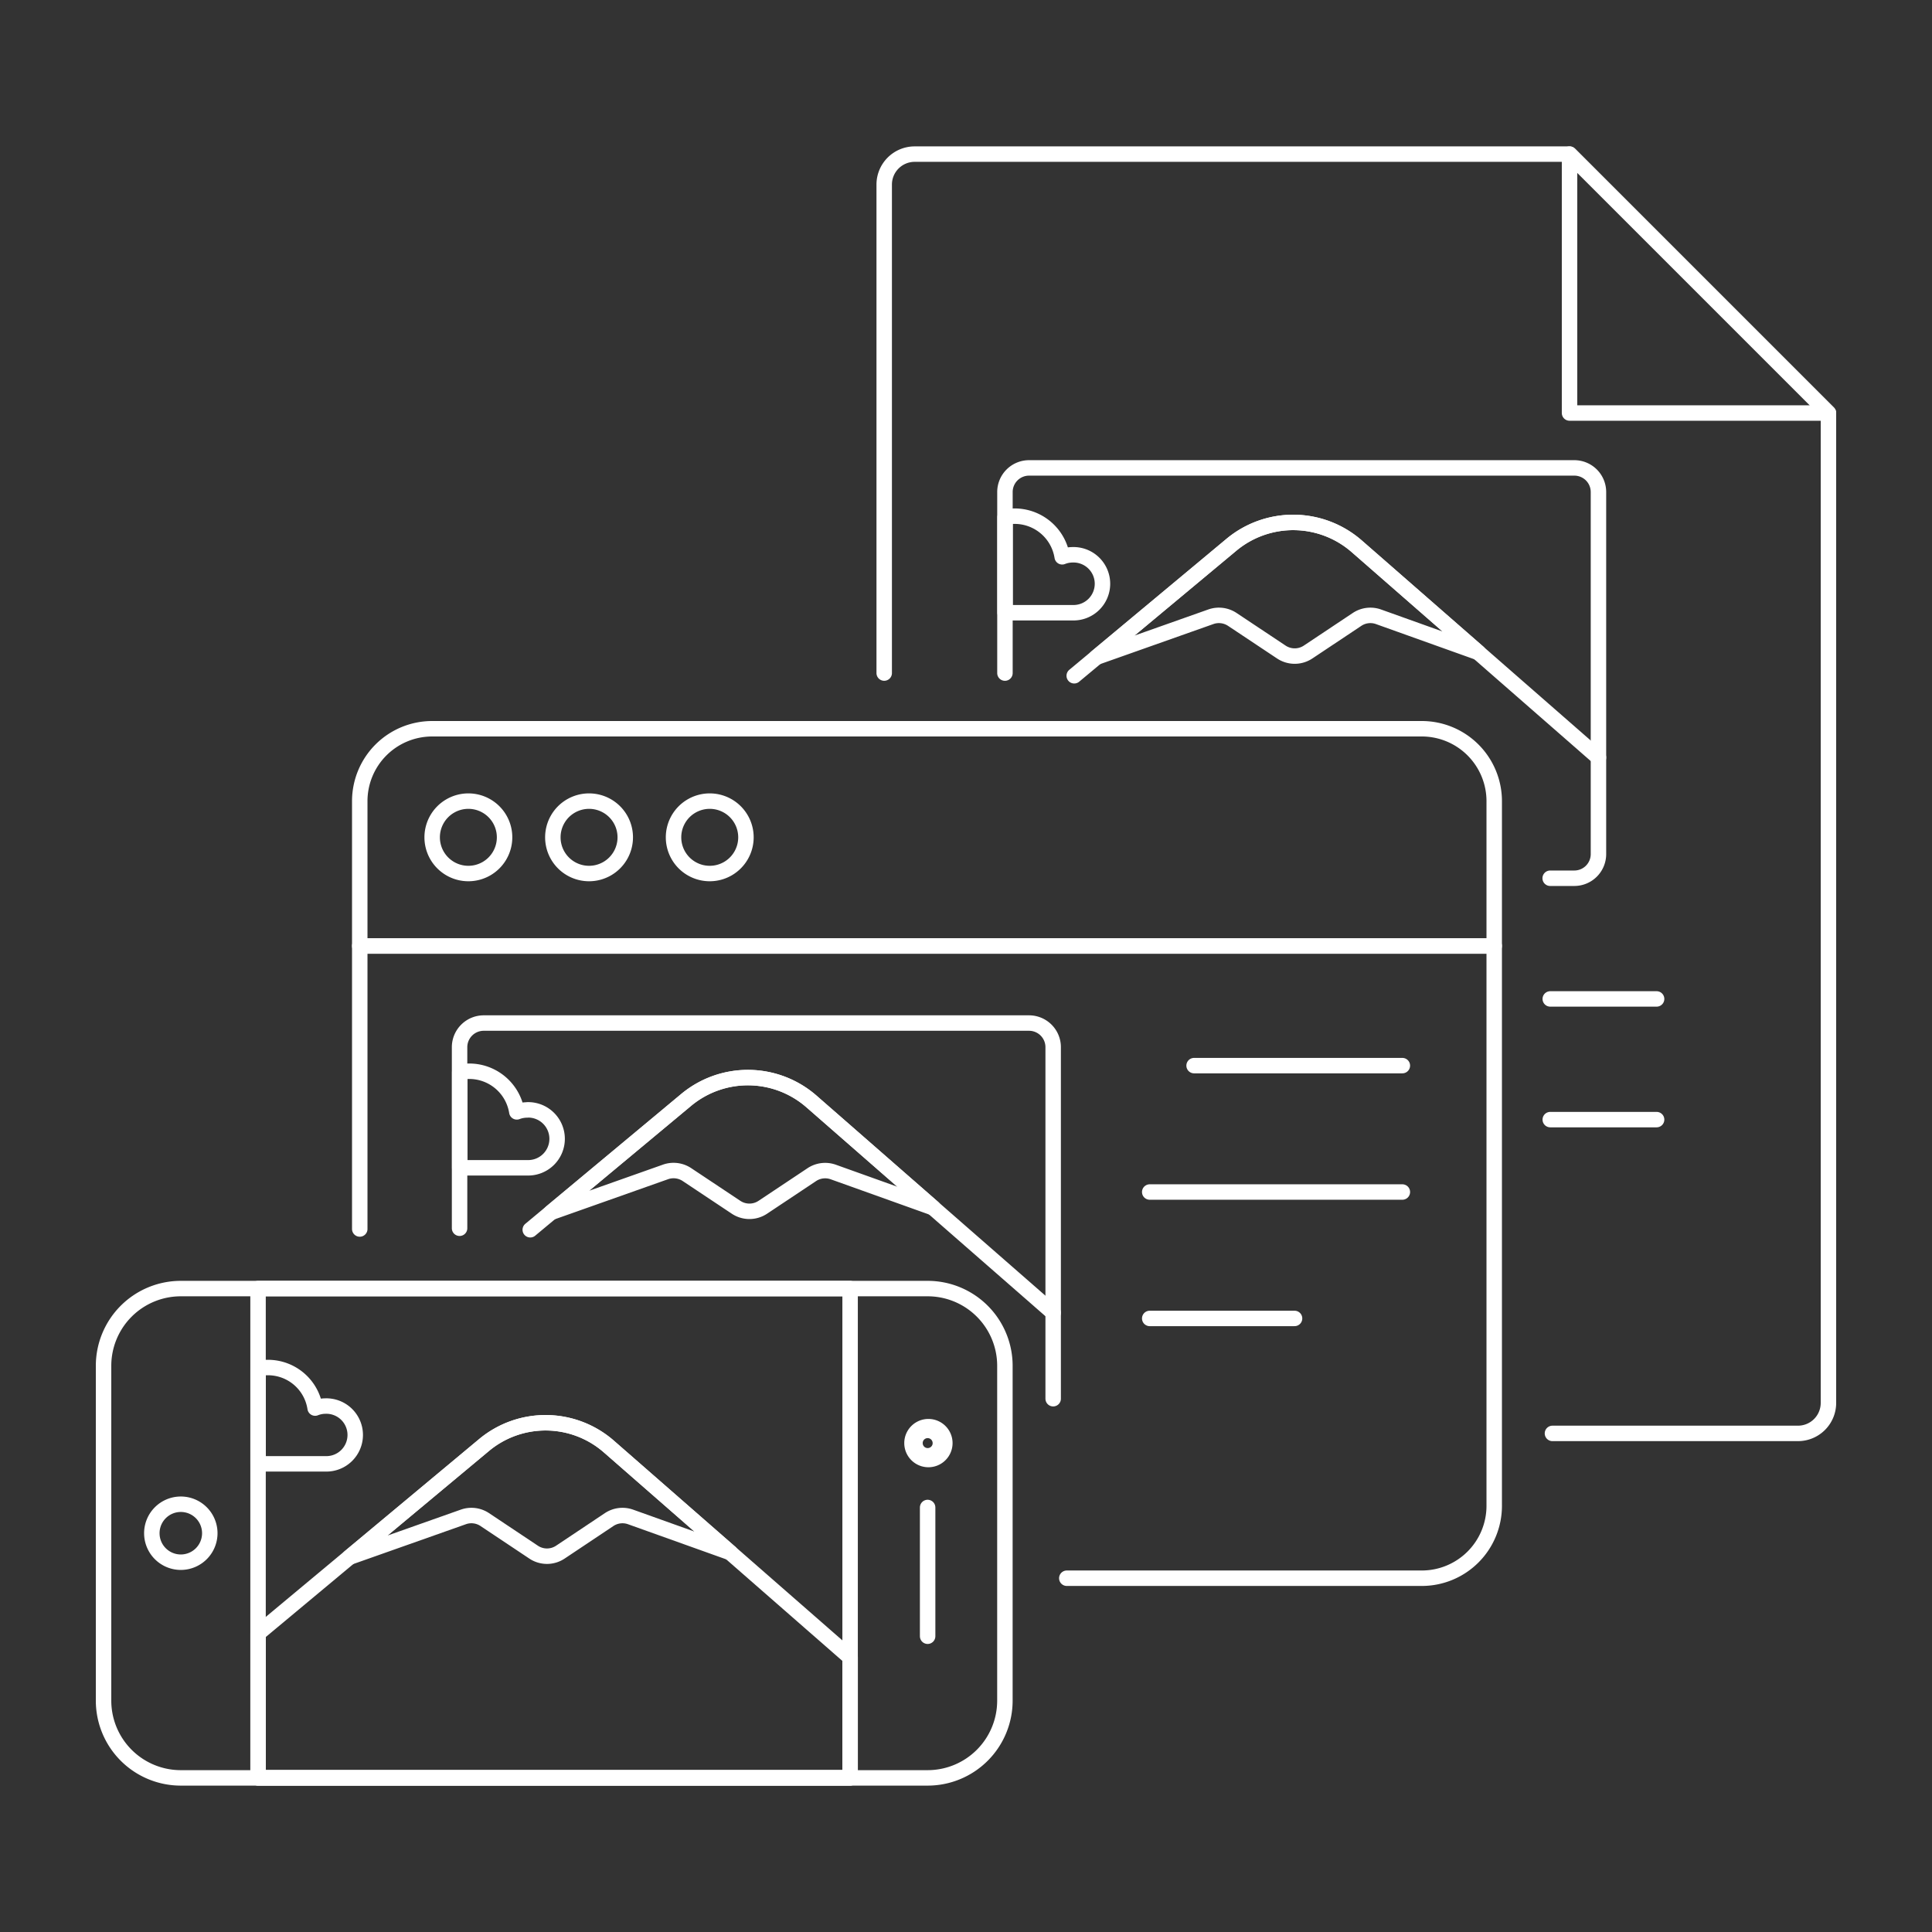 <?xml version="1.0" encoding="UTF-8"?>
<svg xmlns="http://www.w3.org/2000/svg" viewBox="-2 -2 500 500" id="Responsive-Content--Streamline-Ux.svg" height="500" width="500">
  <rect x="-2" y="-2" width="500" height="500" fill="#333333" stroke="none"/>
  <desc>Responsive Content Streamline Illustration: https://streamlinehq.com</desc>
  <path d="m399.206 256.521 27.523 0" fill="none" stroke="#ffffff" stroke-linecap="round" stroke-linejoin="round" stroke-width="4"></path>
  <path d="m399.206 287.754 27.523 0" fill="none" stroke="#ffffff" stroke-linecap="round" stroke-linejoin="round" stroke-width="4"></path>
  <path d="m281.753 168.094 29.621 -10.48a6.26 6.26 0 0 1 5.55 0.694l12.673 8.432a6.255 6.255 0 0 0 6.944 0l12.658 -8.432a6.235 6.235 0 0 1 5.57 -0.68l25.842 9.245 -31.491 -27.498a24.988 24.988 0 0 0 -32.438 -0.382Z" fill="none" stroke="#ffffff" stroke-linecap="round" stroke-linejoin="round" stroke-width="4"></path>
  <path d="m140.616 311.771 29.621 -10.48a6.26 6.26 0 0 1 5.55 0.694L188.48 310.432a6.245 6.245 0 0 0 6.944 0l12.663 -8.432a6.25 6.25 0 0 1 5.57 -0.684l25.842 9.25 -31.481 -27.508a24.988 24.988 0 0 0 -32.438 -0.382Z" fill="none" stroke="#ffffff" stroke-linecap="round" stroke-linejoin="round" stroke-width="4"></path>
  <path d="M44.794 402.296A7.5 7.5 0 1 0 37.294 394.816a7.5 7.5 0 0 0 7.5 7.48Z" fill="none" stroke="#ffffff" stroke-linecap="round" stroke-linejoin="round" stroke-width="4"></path>
  <path d="m186.992 399.811 -25.792 -9.226a6.235 6.235 0 0 0 -5.555 0.68l-12.633 8.432a6.23 6.23 0 0 1 -6.909 0l-12.643 -8.432a6.225 6.225 0 0 0 -5.535 -0.689l-29.462 10.416L123.246 372a24.845 24.845 0 0 1 32.339 0.372Z" fill="none" stroke="#ffffff" stroke-linecap="round" stroke-linejoin="round" stroke-width="4"></path>
  <path d="M399.776 368.964h63.543A7.886 7.886 0 0 0 471.2 361.088V104.889L404.195 37.884H234.717a7.886 7.886 0 0 0 -7.886 7.881v126.42" fill="none" stroke="#ffffff" stroke-linecap="round" stroke-linejoin="round" stroke-width="4"></path>
  <path d="m471.2 104.889 -67.005 0 0 -67.005L471.2 104.889z" fill="none" stroke="#ffffff" stroke-linecap="round" stroke-linejoin="round" stroke-width="4"></path>
  <path d="M258.079 172.191V125.339a6.245 6.245 0 0 1 6.245 -6.245h141.132A6.245 6.245 0 0 1 411.68 125.339v93.699a6.25 6.25 0 0 1 -6.245 6.25h-6.25" fill="none" stroke="#ffffff" stroke-linecap="round" stroke-linejoin="round" stroke-width="4"></path>
  <path d="M275.592 141.578a7.504 7.504 0 0 0 -2.698 0.521 12.464 12.464 0 0 0 -12.296 -10.515 12.167 12.167 0 0 0 -2.48 0.273v24.716h17.489a7.5 7.5 0 1 0 0 -14.994Z" fill="none" stroke="#ffffff" stroke-linecap="round" stroke-linejoin="round" stroke-width="4"></path>
  <path d="M411.68 194.05 349.12 139.376a24.988 24.988 0 0 0 -32.438 -0.382l-40.672 33.892" fill="none" stroke="#ffffff" stroke-linecap="round" stroke-linejoin="round" stroke-width="4"></path>
  <path d="M384.703 205.344a18.744 18.744 0 0 0 -18.744 -18.744H109.844a18.739 18.739 0 0 0 -18.739 18.744v37.478h293.597Z" fill="none" stroke="#ffffff" stroke-linecap="round" stroke-linejoin="round" stroke-width="4"></path>
  <path d="M109.844 214.699a9.369 9.369 0 1 0 18.739 0 9.369 9.369 0 1 0 -18.739 0Z" fill="none" stroke="#ffffff" stroke-linecap="round" stroke-linejoin="round" stroke-width="4"></path>
  <path d="M141.077 214.699a9.369 9.369 0 1 0 18.739 0 9.369 9.369 0 1 0 -18.739 0Z" fill="none" stroke="#ffffff" stroke-linecap="round" stroke-linejoin="round" stroke-width="4"></path>
  <path d="M172.31 214.699a9.369 9.369 0 1 0 18.739 0 9.369 9.369 0 1 0 -18.739 0Z" fill="none" stroke="#ffffff" stroke-linecap="round" stroke-linejoin="round" stroke-width="4"></path>
  <path d="M91.105 316.061V242.807h293.597v144.896a18.739 18.739 0 0 1 -18.744 18.739H274.09" fill="none" stroke="#ffffff" stroke-linecap="round" stroke-linejoin="round" stroke-width="4"></path>
  <path d="m307.029 273.782 53.9 0" fill="none" stroke="#ffffff" stroke-linecap="round" stroke-linejoin="round" stroke-width="4"></path>
  <path d="m295.547 306.493 65.383 0" fill="none" stroke="#ffffff" stroke-linecap="round" stroke-linejoin="round" stroke-width="4"></path>
  <path d="m295.547 339.209 37.483 0" fill="none" stroke="#ffffff" stroke-linecap="round" stroke-linejoin="round" stroke-width="4"></path>
  <path d="M116.937 315.868v-46.852a6.25 6.25 0 0 1 6.25 -6.25h141.127a6.245 6.245 0 0 1 6.245 6.25v90.966" fill="none" stroke="#ffffff" stroke-linecap="round" stroke-linejoin="round" stroke-width="4"></path>
  <path d="M134.451 285.255a7.524 7.524 0 0 0 -2.698 0.496 12.464 12.464 0 0 0 -12.291 -10.515 12.212 12.212 0 0 0 -2.48 0.273v24.716h17.489a7.5 7.5 0 1 0 0 -14.994Z" fill="none" stroke="#ffffff" stroke-linecap="round" stroke-linejoin="round" stroke-width="4"></path>
  <path d="M270.553 337.721 207.983 283.047a24.988 24.988 0 0 0 -32.438 -0.382l-40.315 33.594" fill="none" stroke="#ffffff" stroke-linecap="round" stroke-linejoin="round" stroke-width="4"></path>
  <path d="M44.794 458.116A19.994 19.994 0 0 1 24.8 438.122V351.476a19.994 19.994 0 0 1 19.994 -19.994H238.08a19.989 19.989 0 0 1 19.989 19.994v86.646A19.999 19.999 0 0 1 238.08 458.116Z" fill="none" stroke="#ffffff" stroke-linecap="round" stroke-linejoin="round" stroke-width="4"></path>
  <path d="M64.783 331.482h153.224v126.629H64.783z" fill="none" stroke="#ffffff" stroke-linecap="round" stroke-linejoin="round" stroke-width="4"></path>
  <path d="m238.07 388.135 0 33.321" fill="none" stroke="#ffffff" stroke-linecap="round" stroke-linejoin="round" stroke-width="4"></path>
  <path d="M238.08 370.185a1.29 1.29 0 0 1 1.29 1.3 1.245 1.245 0 0 1 -0.372 0.898 1.275 1.275 0 0 1 -0.928 0.377 1.28 1.28 0 0 1 -1.275 -1.29 1.28 1.28 0 0 1 1.285 -1.285m0 -4.96a6.25 6.25 0 0 0 0 12.494 6.25 6.25 0 1 0 0 -12.494Z" fill="#ffffff" stroke-width="4"></path>
  <path d="M64.797 420.712 123.231 372a24.919 24.919 0 0 1 32.359 0.377l62.422 54.56v31.154h-153.214Z" fill="none" stroke="#ffffff" stroke-linecap="round" stroke-linejoin="round" stroke-width="4"></path>
  <path d="M82.242 361.887a7.346 7.346 0 0 0 -2.688 0.521 12.336 12.336 0 0 0 -14.756 -10.223v24.656h17.444a7.48 7.48 0 1 0 0 -14.954Z" fill="none" stroke="#ffffff" stroke-linecap="round" stroke-linejoin="round" stroke-width="4"></path>
</svg>
